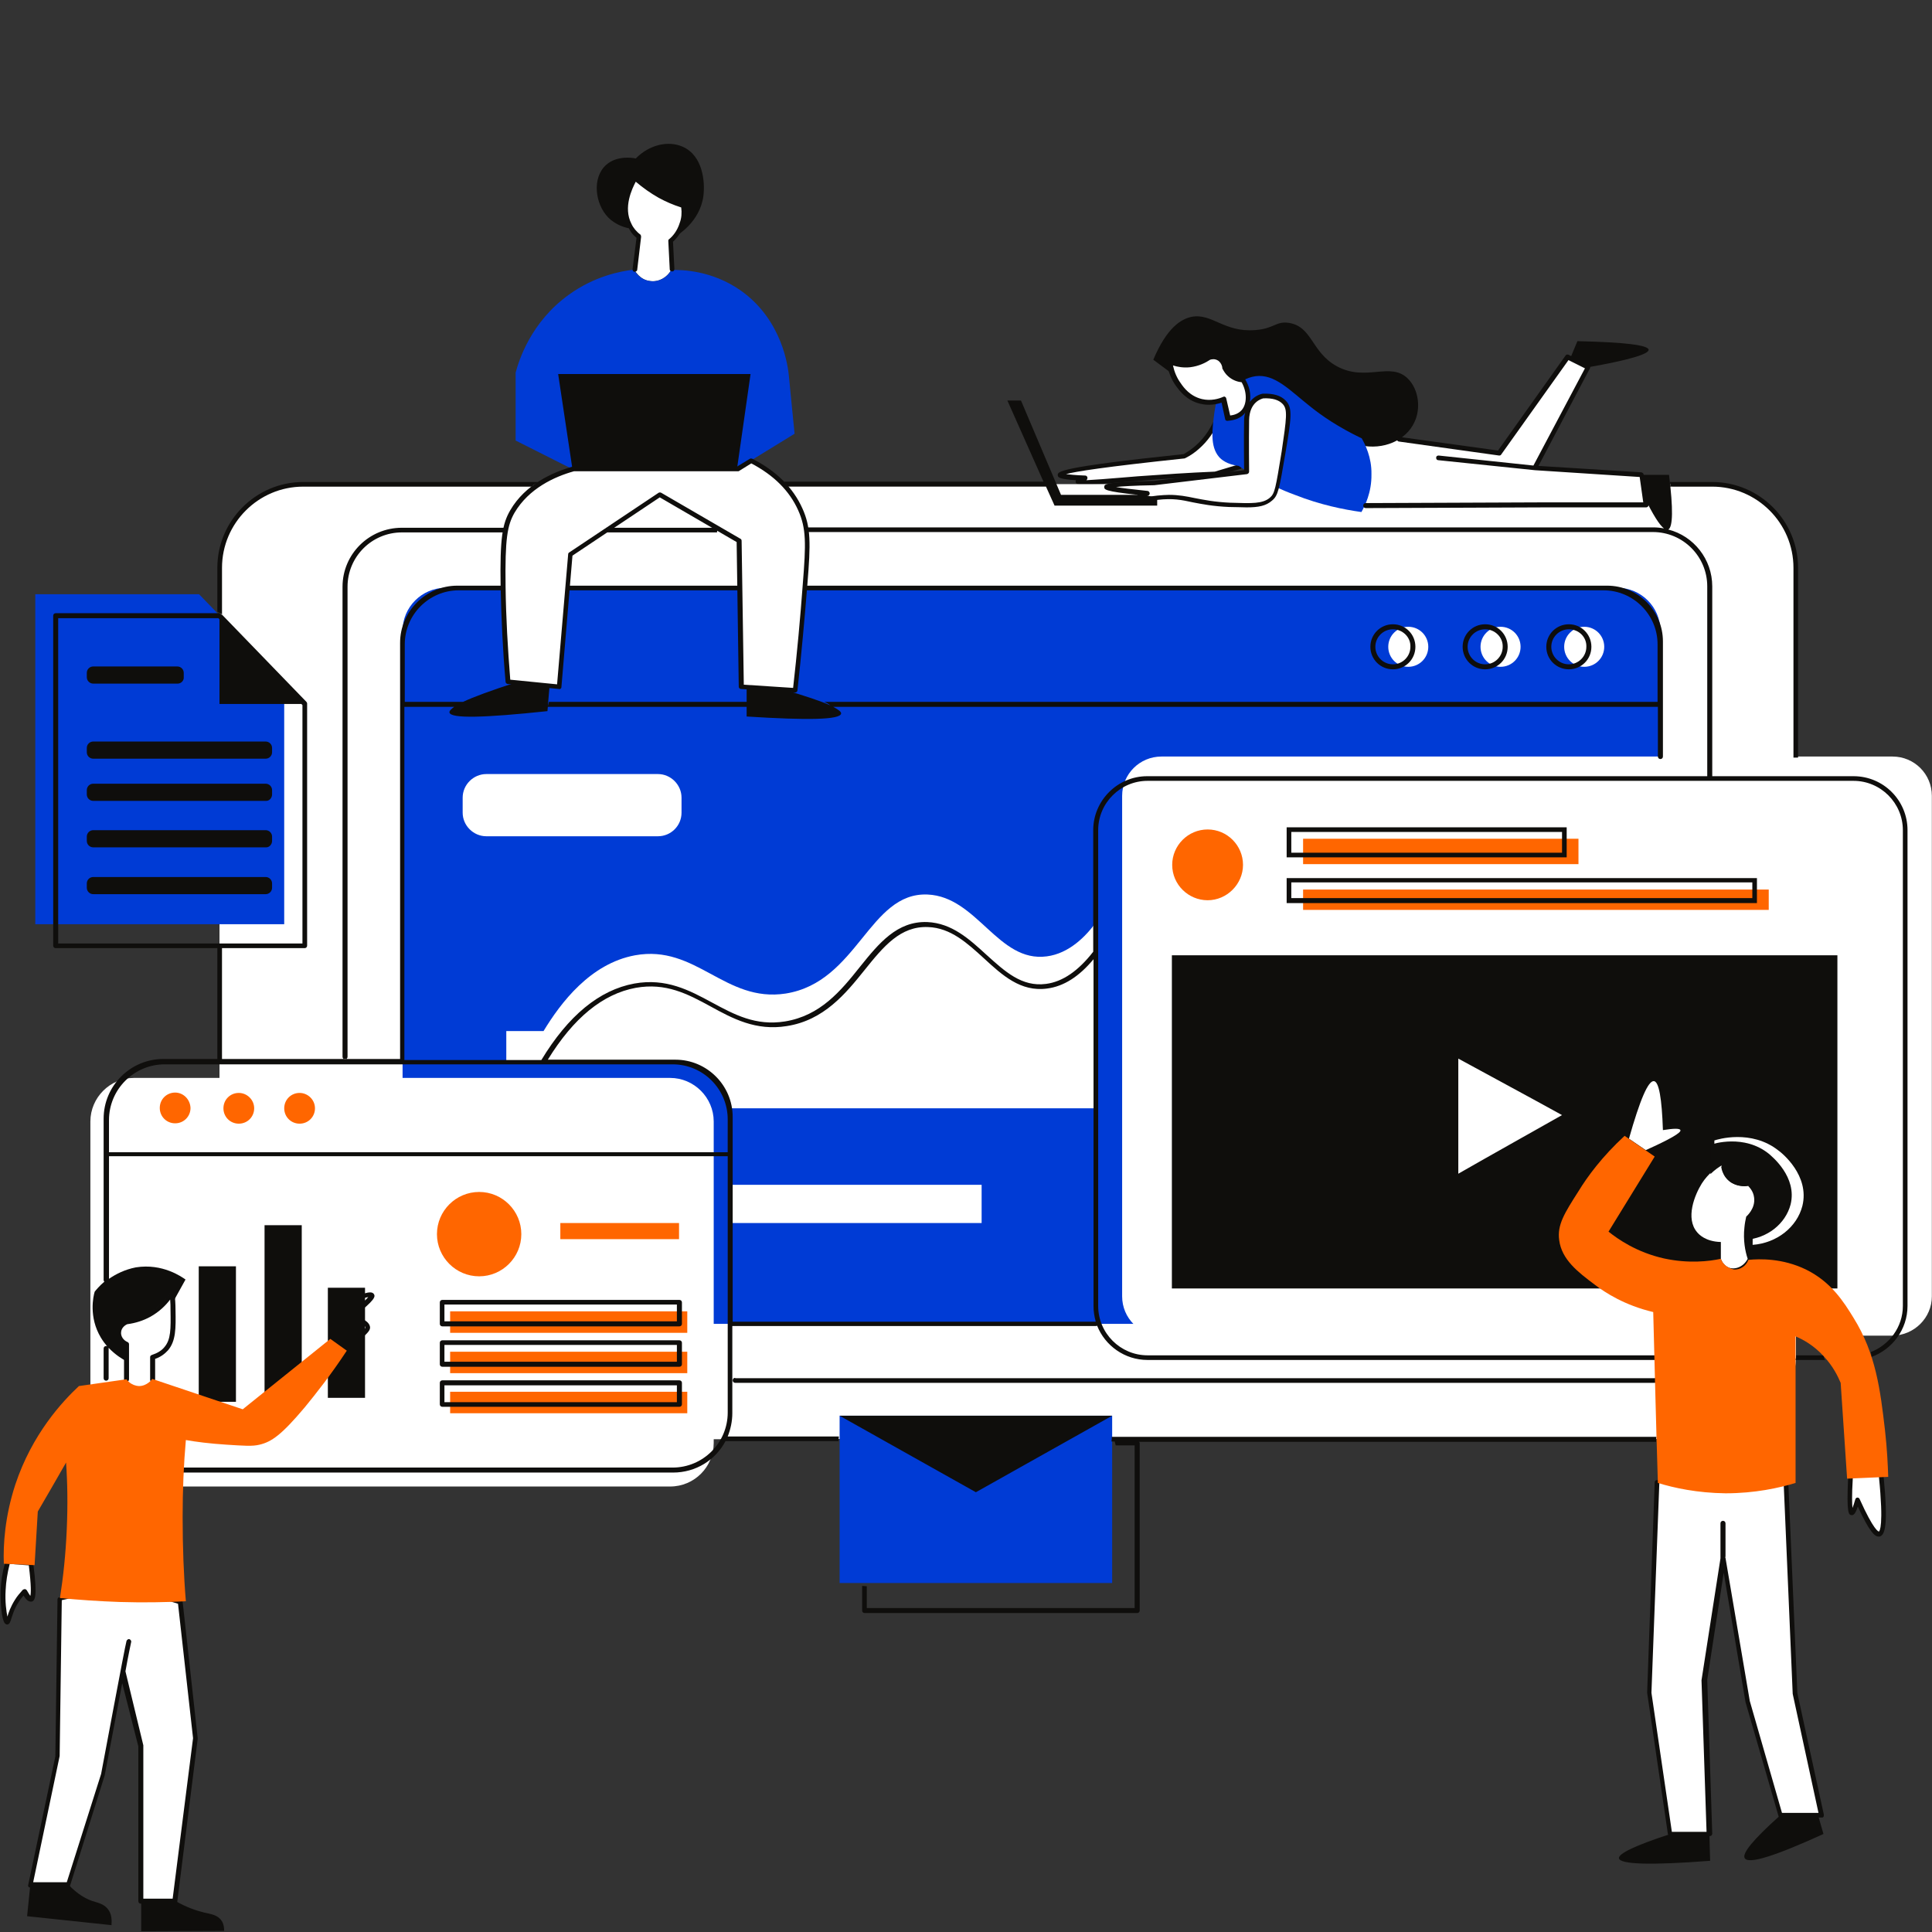 <?xml version="1.0" encoding="UTF-8"?> <svg xmlns="http://www.w3.org/2000/svg" width="750" height="750" viewBox="0 0 750 750" fill="none"><rect x="0" y="0" width="750" height="750" fill="#333333" stroke="none"/> <path d="M718.277 573.73C717.863 582.613 718.016 587.191 718.836 587.332C719.402 587.469 720.098 585.805 721.055 582.336C725.082 591.492 727.859 595.934 729.539 595.52C731.469 594.965 731.746 587.609 730.234 573.176C726.191 573.316 722.305 573.453 718.277 573.73ZM2.746 607.035C2.051 609.395 1.359 612.863 1.074 617.305C0.801 623.551 1.77 629.656 2.746 629.656C3.441 629.656 3.578 626.047 6.352 621.609C7.465 619.941 8.578 618.691 9.27 617.859C10.383 619.941 11.211 620.914 11.77 620.773C12.742 620.496 12.742 616.195 11.77 607.73L2.746 607.035ZM133.66 523.773C135.469 522.523 137.828 520.859 140.195 518.914C142.559 516.836 143.098 516.141 142.973 515.445C142.82 512.949 136.438 511.563 135.887 511.422C143.25 505.594 144.766 503.512 144.488 502.957C143.945 501.984 136.438 504.066 132.414 509.758C129.496 513.781 129.219 518.223 129.219 520.441C130.609 521.551 132.141 522.664 133.66 523.773ZM57.723 510.172C54.25 512.117 51.055 512.809 48.973 513.086C47.309 513.781 46.195 515.168 45.922 516.836C45.645 518.914 46.891 520.996 48.973 521.832V535.43C49.117 535.707 50.781 537.926 53.832 538.066C57.027 538.207 58.973 535.57 59.109 535.43V526.688C62.027 525.855 63.551 524.328 64.387 523.355C67.164 520.027 67.164 515.586 67.023 508.23C67.023 505.453 66.746 503.234 66.609 501.707C65.355 503.512 62.723 507.398 57.723 510.172ZM477.277 145.48C476.18 144.504 475.609 143.398 475.332 142.703C475.332 142.422 475.066 140.621 473.402 139.367C471.445 138.121 469.363 138.816 469.238 138.816C468.125 139.645 465.477 141.176 461.727 141.594C458.129 142.012 455.355 141.031 454.09 140.48C454.367 142.422 454.938 145.891 457.438 149.359C458.535 151.031 461.184 154.633 466.168 155.746C470.211 156.715 473.527 155.469 474.914 154.91C475.484 157.41 476.027 159.91 476.582 162.266C477.566 162.266 480.344 161.992 482.426 159.91C485.203 156.992 485.48 151.859 482.703 147.418C481.73 147.563 479.359 147.277 477.277 145.48ZM696.922 657.273L693.453 576.508L643.598 575.535L640.543 657.133L648.609 711.949H663.883L661.926 652.137L669.281 604.953L678.723 660.602L691.496 704.73H707.461L696.922 657.273ZM595.852 181.699L616.527 142.566L608.613 138.543L581.969 175.871L543.223 170.461C542.402 170.18 534.613 167.547 529.34 171.566C523.66 176.012 522.535 187.25 530.031 196.27C553.078 196.133 575.984 196.133 599.047 195.992H638.891L637.227 184.34L595.852 181.699ZM49.961 637.289C49.82 637.984 48.852 642.699 47.598 648.945L49.961 637.289ZM69.953 622.023C71.891 639.648 73.84 657.273 75.781 674.895L67.867 738.039H54.68V677.949C52.32 668.375 49.82 658.797 47.461 649.223C44.543 664.488 39.961 689.051 39.961 689.051L26.496 731.652H11.781L22.332 681.695L23.164 620.637C29.137 619.109 37.742 617.445 48.289 618C57.18 618.414 64.539 620.219 69.953 622.023ZM255.711 76.094C251.672 73.871 248.492 71.371 246.254 69.289C245.84 69.984 239.746 79.422 244.035 87.473C244.73 88.719 245.84 90.383 247.797 91.91C247.227 96.215 246.688 100.379 246.254 104.676C246.41 104.953 248.34 108.703 252.504 109.117C255.711 109.531 258.902 107.727 260.57 104.816C260.418 101.207 260.141 97.461 260 93.852C261.109 92.879 263.348 90.664 264.457 87.055C265.43 84 265.152 81.359 264.859 80.113C262.223 79.281 259.027 78.035 255.711 76.094ZM473.109 160.879C475.762 167.684 478.387 174.48 481.035 181.277C477.969 182.254 474.789 183.223 471.723 184.051C459.227 184.613 448.953 185.305 441.871 185.859C429.793 186.828 418.84 187.938 418.688 186.969C418.688 186.551 420.074 186 421.34 185.723C414.938 185.441 411.746 185.027 411.746 184.469C411.621 183.082 427.711 180.582 459.922 177.254C461.449 176.418 463.266 175.316 464.918 173.785C469.93 169.07 472.137 163.93 473.109 160.879Z" fill="white"></path> <path d="M546.555 147.004C539.738 140.207 530.313 148.391 518.914 142.148C509.07 136.738 509.488 126.883 500.465 125.359C495.313 124.523 494.758 127.574 487.273 128.137C475.184 129.105 470.461 121.473 462.563 122.996C458.523 123.832 452.969 127.16 447.707 139.648L455.191 145.199C454.496 143.398 454.23 141.73 454.078 140.625C455.344 141.176 458.121 142.148 461.715 141.73C465.465 141.32 468.117 139.789 469.227 138.953C469.352 138.82 471.434 138.125 473.391 139.512C475.059 140.625 475.32 142.566 475.32 142.84C475.598 143.535 476.168 144.645 477.266 145.617C479.348 147.563 481.723 147.699 482.539 147.699C484.344 150.473 484.902 153.668 484.344 156.301L485.594 156.719C487.551 154.086 490.176 153.668 490.176 153.668C492.828 153.523 496.297 153.809 498.383 156.164C499.617 157.414 500.047 158.941 499.895 162.133L527.938 172.82C537.102 174.898 545.863 170.871 549.055 163.934C551.68 158.523 550.723 151.168 546.555 147.004ZM413.816 184.055C415.082 184.195 417.289 184.473 421.328 184.613C421.73 184.613 422.148 185.031 422.148 185.441C422.148 185.859 422.023 186.137 421.73 186.418C424.801 186.277 429.938 185.859 435.059 185.441C437.293 185.309 439.5 185.031 441.738 184.891C451.457 184.195 461.438 183.504 471.586 183.086L479.918 180.586L473.238 163.379C471.434 167.543 468.809 171.289 465.465 174.207C463.949 175.594 462.133 176.84 460.203 177.809C460.051 177.809 459.91 177.953 459.91 177.953C428.395 181.281 417.289 183.086 413.816 184.055ZM420.91 188.219C418.262 188.219 417.703 187.809 417.566 187.113C417.566 186.832 417.566 186.555 417.703 186.418C411.195 186.004 410.625 185.309 410.625 184.473C410.5 183.086 410.5 181.422 459.508 176.289C461.172 175.316 462.824 174.207 464.215 172.953C467.836 169.766 470.613 165.461 472.281 160.605C472.406 160.188 472.695 160.055 473.098 160.055C473.516 160.055 473.793 160.328 473.934 160.605L481.848 181.004C482 181.281 482 181.563 481.848 181.699C481.723 181.973 481.566 182.113 481.305 182.113L472.004 184.891H471.711C461.59 185.309 451.582 185.859 441.863 186.695C439.5 186.832 437.293 187.113 435.211 187.25C427.699 187.809 423.41 188.219 420.91 188.219Z" fill="#0F0E0C"></path> <path d="M300.668 558.605H664.691C682.461 558.605 697.191 544.035 697.191 526.133V220.418C697.191 202.652 682.613 187.941 664.691 187.941H117.688C99.926 187.941 85.207 202.516 85.207 220.418V526.27C85.207 544.035 99.785 558.742 117.691 558.742H266.813L300.668 558.605ZM300.672 558.605H281.391Z" fill="white"></path> <path d="M246.105 104.68C240.969 105.238 230.836 107.18 220.84 114.395C205.984 125.078 201.402 140.066 200.168 144.648V171.012L222.227 182.113H286.09C293.602 177.535 300.945 172.953 308.457 168.379C307.762 160.883 306.918 153.391 306.223 145.758C305.945 142.84 303.863 124.25 287.48 112.73C276.371 104.953 264.727 104.68 260.559 104.82C258.895 107.871 255.699 109.535 252.492 109.117C248.191 108.707 246.246 104.953 246.105 104.68ZM325.938 614.527H431.742V549.582H325.938V614.527ZM528.633 170.18C519.609 165.883 512.957 161.301 508.504 157.691C500.742 151.586 494.91 145.066 487.398 146.035C485.469 146.313 483.805 147.004 482.816 147.566C485.191 150.34 485.734 154.219 484.207 157.414C482.816 160.188 479.918 162.137 476.711 162.27C476.168 159.77 475.598 157.277 475.059 154.914C474.086 155.199 473.098 155.473 472.281 155.75C472.004 156.719 471.711 158.105 471.434 160.055C470.613 166.434 469.629 173.238 473.238 177.402C474.086 178.371 476.293 180.313 480.875 180.871C481.723 181.422 482.691 182.117 483.652 182.668C483.652 180.586 483.512 170.461 483.652 162.965C483.805 154.637 490.051 153.668 490.051 153.668C492.676 153.527 496.145 153.809 498.227 156.168C500.59 158.523 500.047 161.852 497.965 175.18C496.703 182.391 496.008 186.555 495.453 189.055C497.688 190.168 500.047 191.137 502.672 192.105C512.543 195.992 521.566 197.797 528.508 198.77C529.742 196.547 532.52 191.277 532.395 184.055C532.52 177.535 529.895 172.402 528.633 170.18ZM13.699 230.688V358.773H110.328V264.824L77.289 230.688H13.699ZM627.898 513.922H172.941C163.793 513.922 156.281 506.426 156.281 497.27V244.84C156.281 235.684 163.793 228.188 172.941 228.188H627.898C637.063 228.188 644.559 235.684 644.559 244.84V497.129C644.559 506.43 637.063 513.922 627.898 513.922Z" fill="#003BD5"></path> <path d="M749.945 503.234V308.953C749.945 300.488 743.129 293.688 734.676 293.688H450.887C442.43 293.688 435.613 300.488 435.613 308.953V503.234C435.613 511.699 442.43 518.5 450.887 518.5H734.676C743.129 518.359 749.945 511.562 749.945 503.234ZM260.129 577.062H52.031C42.719 577.062 35.086 569.43 35.086 560.133V435.375C35.086 426.078 42.719 418.445 52.027 418.445H260.125C269.426 418.445 277.062 426.078 277.062 435.375V560.133C277.062 569.43 269.578 577.062 260.125 577.062" fill="white"></path> <path d="M255.422 324.633H188.781C183.77 324.633 179.605 320.473 179.605 315.477V309.648C179.605 304.652 183.77 300.488 188.781 300.488H255.422C260.406 300.488 264.57 304.652 264.57 309.648V315.477C264.57 320.609 260.406 324.633 255.422 324.633ZM381.066 474.785H283.316V459.938H381.066V474.785ZM425.34 430.238H283.316C282.898 428.16 281.648 423.301 277.484 419C271.516 412.754 263.754 412.34 262.074 412.34H196.543V400.266H210.996C217.645 389.301 229.168 374.039 246.523 370.844C270.277 366.543 281.383 389.301 304.988 385.695C333.016 381.254 337.336 346.281 360.09 347.254C379.387 348.086 387.441 373.762 406.336 371.262C415.082 370.152 421.605 363.352 425.34 358.219V430.238ZM622.763 251.086C622.763 255.387 619.293 258.855 615 258.855C610.684 258.855 607.211 255.387 607.211 251.086C607.211 246.781 610.684 243.313 615 243.313C619.293 243.313 622.763 246.781 622.763 251.086ZM582.5 243.313C578.211 243.313 574.738 246.781 574.738 251.086C574.738 255.387 578.211 258.855 582.5 258.855C586.816 258.855 590.289 255.387 590.289 251.086C590.289 246.781 586.816 243.313 582.5 243.313ZM554.457 251.086C554.457 255.387 550.984 258.855 546.68 258.855C542.391 258.855 538.922 255.387 538.922 251.086C538.922 246.781 542.391 243.313 546.68 243.313C550.984 243.313 554.457 246.781 554.457 251.086Z" fill="white"></path> <path d="M141.703 542.645H127.273V499.902H141.703V542.645ZM117.137 544.867H102.699V475.617H117.137V544.867ZM91.594 544.172H77.152V491.578H91.594V544.172ZM699.684 468.125C697.602 476.313 689.813 482.559 680.371 483.25C680.371 481.586 680.371 479.922 680.523 478.117C680.648 476.453 680.941 474.926 681.344 473.539C681.637 473.258 685.23 470.207 684.691 465.488C684.258 462.574 682.605 460.91 681.914 460.215C681.219 460.355 677.875 460.91 674.82 458.828C670.93 456.328 670.527 452.027 670.375 451.473C669.141 452.168 667.336 453.414 665.516 455.219V442.73C666.641 442.313 679.832 438.289 690.367 446.617C691.758 447.586 702.586 456.328 699.684 468.125ZM566.113 455.637V410.949C579.594 418.305 593.059 425.523 606.375 432.875C592.906 440.508 579.441 448.004 566.113 455.637ZM454.922 370.844V500.18H713.277V370.844H454.922Z" fill="#0F0E0C"></path> <path d="M263.602 474.785H217.52V481.031H263.602V474.785ZM186.008 462.715C176.98 462.715 169.625 470.066 169.625 479.09C169.625 488.109 176.98 495.465 186.008 495.465C195.031 495.465 202.375 488.109 202.375 479.09C202.375 470.066 195.031 462.715 186.008 462.715ZM116.301 424.273C112.973 424.273 110.336 426.91 110.336 430.238C110.336 433.57 112.973 436.207 116.301 436.207C119.637 436.207 122.273 433.57 122.273 430.238C122.273 426.91 119.496 424.273 116.301 424.273ZM92.699 424.273C89.371 424.273 86.734 426.91 86.734 430.238C86.734 433.57 89.371 436.207 92.699 436.207C96.035 436.207 98.672 433.57 98.672 430.238C98.672 426.91 95.895 424.273 92.699 424.273ZM67.992 424.133C64.656 424.133 62.023 426.77 62.023 430.102C62.023 433.434 64.656 436.07 67.992 436.07C71.324 436.07 73.957 433.434 73.957 430.102C73.824 426.77 71.18 424.133 67.992 424.133ZM686.621 345.313H505.859V353.223H686.621V345.313ZM612.762 325.605H505.859V335.457H612.762V325.605ZM468.805 321.996C461.168 321.996 455.047 328.242 455.047 335.734C455.047 343.367 461.293 349.473 468.805 349.473C476.289 349.473 482.535 343.23 482.535 335.734C482.535 328.242 476.441 321.996 468.805 321.996ZM266.801 540.285H174.742V548.613H266.801V540.285ZM266.801 524.746H174.742V533.07H266.801V524.746ZM266.801 517.391H174.742V509.063H266.801V517.391Z" fill="#FF6600"></path> <path d="M638.88 446.477C648.169 442.313 652.766 439.676 652.332 438.707C652.07 438.012 649.837 438.012 645.544 438.707C645.13 426.355 644.004 419.973 642.074 419.695C639.84 419.414 636.645 426.91 632.355 442.035L638.88 446.477ZM671.922 458.965C674.824 460.77 677.754 460.355 678.449 460.215C678.988 460.77 680.656 462.297 680.945 464.934C681.488 469.098 678.173 472.012 677.88 472.289C677.603 473.539 677.325 474.926 677.185 476.453C676.63 481.445 677.477 485.75 678.449 488.664C676.906 491.715 673.715 492.965 671.227 492.133C668.992 491.301 668.16 489.078 668.035 488.664V482.141C662.051 482.004 659.426 479.09 658.859 478.395C654.152 472.98 657.887 463.824 660.664 459.383C663.176 455.496 666.371 453.277 668.16 452.168C668.035 452.723 668.453 456.746 671.922 458.965Z" fill="white"></path> <path d="M222.227 182.113C215.98 183.777 204.598 188.082 198.5 198.629C195.57 203.762 194.613 209.035 194.879 227.77C195.031 237.348 195.57 249.836 196.82 264.684C203.484 265.379 210.012 265.934 216.676 266.629L221.117 215.145L255.824 191.969L286.66 209.871L287.48 266.629L308.457 268.016C310.109 252.332 311.359 238.457 312.344 226.801C313.441 211.672 313.734 205.152 310.387 197.934C305.68 187.664 296.922 181.973 291.367 179.063L286.09 182.113H222.227ZM498.508 156.164C500.867 158.664 500.313 161.852 498.227 175.176C495.883 189.746 495.453 191.688 493.23 193.633C490.176 196.27 485.887 196.133 477.402 195.855C463.383 195.297 460.48 191.828 449.371 192.941C445.75 193.359 441.168 194.188 441.043 193.633C440.891 193.219 443.25 192.105 445.332 191.277C434.922 190.301 429.66 189.473 429.66 188.777C429.66 188.082 435.754 187.664 447.984 187.391L483.93 183.086C483.93 183.086 483.805 171.43 483.93 163.105C484.082 154.777 490.328 153.809 490.328 153.809C492.953 153.668 496.422 153.941 498.508 156.164Z" fill="white"></path> <path d="M540.727 244.285C536.965 244.285 533.91 247.34 533.91 251.086C533.91 254.832 536.965 257.887 540.727 257.887C544.473 257.887 547.516 254.832 547.516 251.086C547.668 247.34 544.473 244.285 540.727 244.285ZM540.727 259.828C535.867 259.828 531.98 255.941 531.98 251.086C531.98 246.227 535.867 242.344 540.727 242.344C545.586 242.344 549.457 246.227 549.457 251.086C549.457 255.941 545.586 259.828 540.727 259.828Z" fill="#0F0E0C"></path> <path d="M576.531 244.285C572.781 244.285 569.727 247.34 569.727 251.086C569.727 254.832 572.781 257.887 576.531 257.887C580.293 257.887 583.348 254.832 583.348 251.086C583.473 247.34 580.293 244.285 576.531 244.285ZM576.531 259.828C571.672 259.828 567.797 255.941 567.797 251.086C567.797 246.227 571.672 242.344 576.531 242.344C581.391 242.344 585.277 246.227 585.277 251.086C585.277 255.941 581.391 259.828 576.531 259.828Z" fill="#0F0E0C"></path> <path d="M609.031 244.285C605.281 244.285 602.215 247.34 602.215 251.086C602.215 254.832 605.281 257.887 609.031 257.887C612.766 257.887 615.82 254.832 615.82 251.086C615.973 247.34 612.918 244.285 609.031 244.285ZM609.031 259.828C604.172 259.828 600.27 255.941 600.27 251.086C600.27 246.227 604.172 242.344 609.031 242.344C613.891 242.344 617.776 246.227 617.776 251.086C617.776 255.941 613.891 259.828 609.031 259.828Z" fill="#0F0E0C"></path> <path d="M642.895 559.574C642.895 559.02 642.895 558.328 643.047 557.773H431.59C431.59 558.328 431.59 559.02 431.449 559.574H432.715C432.84 560.133 432.977 560.547 433.129 561.102H440.473V624.242H336.488V615.777C335.945 615.777 335.254 615.641 334.684 615.641V625.215C334.684 625.769 335.098 626.187 335.656 626.187H441.461C442 626.187 442.43 625.769 442.43 625.215V560.27C442.43 559.992 442.277 559.855 442.152 559.715H642.895V559.574ZM648.445 711.949C634.84 716.391 628.191 719.582 628.469 721.387C628.883 723.742 640.684 724.16 663.871 722.355C663.719 718.887 663.719 715.418 663.594 711.949H648.445ZM678.863 460.355C679.406 460.91 681.07 462.434 681.348 465.07C681.918 469.234 678.574 472.148 678.297 472.426C678.016 473.676 677.754 475.062 677.602 476.59C677.477 478.254 677.477 479.781 677.477 481.309C686.082 480.754 693.148 475.062 695.109 467.57C697.73 456.883 687.887 448.973 686.625 447.863C677.059 440.23 665.105 443.98 663.996 444.395V455.773C665.676 454.109 667.34 453 668.301 452.445C668.301 453 668.73 456.883 672.324 459.242C675.242 460.91 678.172 460.492 678.863 460.355ZM285.398 534.875C284.855 534.875 284.426 535.289 284.426 535.848C284.426 536.402 284.855 536.816 285.398 536.816H641.922C648.863 536.816 655.262 533.766 659.707 528.352C659.969 527.937 659.969 527.383 659.551 527.102C659.137 526.824 658.582 526.824 658.316 527.242C654.277 532.238 648.32 535.012 642.074 535.012H285.398V534.875ZM431.742 549.586H325.938L378.832 579.281L431.742 549.586ZM172.527 512.949H262.766V506.426H172.527V512.949ZM170.734 513.922V505.594C170.734 505.039 171.137 504.621 171.707 504.621H263.754C264.293 504.621 264.727 505.039 264.727 505.594V513.922C264.727 514.477 264.293 514.891 263.754 514.891H171.707C171.137 514.891 170.734 514.477 170.734 513.922ZM606.379 322.969H501.281V331.02H606.379V322.969ZM608.184 321.164V332.82H499.477V321.164H608.184ZM691.066 704.73C680.656 714.031 676.086 719.582 677.324 721.387C678.863 723.742 688.984 720.551 707.867 711.949C707.172 709.59 706.477 707.09 705.785 704.73H691.066ZM172.527 544.312H262.766V537.789H172.527V544.312ZM170.734 536.816C170.734 536.262 171.137 535.848 171.707 535.848H263.754C264.293 535.848 264.727 536.262 264.727 536.816V545.145C264.727 545.699 264.293 546.117 263.754 546.117H171.707C171.137 546.117 170.734 545.699 170.734 545.145V536.816ZM707.867 526.133H697.191C697.316 526.687 697.191 527.383 696.914 527.937H708.562C708.145 527.52 708.02 527.102 708.02 526.547C708.02 526.41 707.867 526.27 707.867 526.133ZM172.527 528.629H262.766V522.109H172.527V528.629ZM170.734 521.273C170.734 520.719 171.137 520.305 171.707 520.305H263.754C264.293 520.305 264.727 520.719 264.727 521.273V529.602C264.727 530.156 264.293 530.574 263.754 530.574H171.707C171.137 530.574 170.734 530.156 170.734 529.602V521.273ZM425.34 512.949C424.801 511.004 424.508 509.062 424.508 506.98V372.371C418.953 379.035 413 382.918 406.461 383.75C396.187 385.141 388.98 378.477 382.039 372.094C375.637 366.266 369.113 360.16 360.242 359.883C349.539 359.465 343.012 367.375 335.656 376.535C328.309 385.695 319.828 396.102 305.402 398.324C293.449 400.266 284.426 395.41 275.832 390.691C266.934 385.832 258.477 381.391 246.801 383.473C234.027 385.832 222.645 395.129 212.664 411.367H262.211C274.441 411.367 284.426 421.359 284.426 433.57V513.086H425.34V512.949ZM282.496 434.543C282.496 422.746 272.902 413.172 261.102 413.172H63.957C52.027 413.172 42.309 422.887 42.309 434.82V447.309H282.488L282.496 434.543ZM117.41 366.406V273.703L116.992 273.289H85.199V240.398L84.781 239.984H22.586V366.266H117.41V366.406ZM740.492 322.273V506.98C740.492 516.141 734.523 523.91 726.344 526.824C726.469 526.133 726.469 525.578 726.191 524.883C733.41 522.109 738.688 515.168 738.688 506.98V322.273C738.688 311.73 730.078 303.125 719.527 303.125H445.473C434.922 303.125 426.312 311.73 426.312 322.273V506.98C426.312 517.527 434.922 526.133 445.473 526.133H642.613C642.352 526.687 642.352 527.383 642.477 527.937H445.473C436.602 527.937 428.965 522.387 425.895 514.613C425.77 514.754 425.617 514.754 425.34 514.754H284.285V548.613C284.285 551.805 283.594 554.859 282.496 557.633H325.66C325.535 558.187 325.535 558.883 325.535 559.437H281.648C277.762 566.793 270.125 571.648 261.254 571.648H71.176C70.629 571.648 70.211 571.234 70.211 570.68C70.211 570.121 70.629 569.707 71.18 569.707H261.105C272.906 569.707 282.5 560.133 282.5 548.336V448.836H42.316L42.312 496.434C44.949 494.629 48.418 492.828 52.727 491.992C63.137 490.328 70.633 495.742 72.019 496.711L67.019 505.73L66.887 505.871C66.746 504.066 66.609 502.539 66.469 501.293C65.356 503.234 62.578 507.121 57.719 509.895C54.25 511.84 51.055 512.531 48.973 512.809C47.309 513.504 46.195 514.891 45.918 516.555C45.645 518.637 46.891 520.719 48.973 521.551V528.352C47.586 527.66 44.809 525.992 42.172 523.219V535.012C42.172 535.57 41.754 535.984 41.203 535.984C40.641 535.984 40.23 535.57 40.23 535.012V523.496C40.23 522.941 40.641 522.523 41.203 522.523C41.336 522.523 41.477 522.523 41.617 522.664C40.785 521.691 39.949 520.582 39.121 519.191C34.395 511.285 36.199 503.234 36.758 501.43C37.312 500.738 38.559 499.211 40.508 497.543C40.367 497.406 40.23 497.129 40.23 496.988V434.266C40.23 421.496 50.641 411.09 63.414 411.09H84.375V368.07H21.625C21.07 368.07 20.652 367.652 20.652 367.098V239.012C20.652 238.457 21.07 238.039 21.625 238.039H85.211C85.488 238.039 85.629 238.18 85.906 238.316L118.949 272.457C119.082 272.594 119.227 272.871 119.227 273.148V367.098C119.227 367.652 118.809 368.07 118.254 368.07H86.18V411.09H155.316V249.559C155.316 237.348 165.309 227.355 177.527 227.355H194.883C194.883 227.91 195.035 228.605 195.16 229.16H178.082C166.574 229.16 157.133 238.594 157.133 250.113V272.457H179.762C183.93 270.512 190.719 268.016 200.172 264.961C204.602 265.379 208.918 265.793 213.359 266.211C213.082 268.848 212.93 271.484 212.668 274.121C212.793 273.566 212.93 273.012 213.082 272.457H289.844V266.766C294.703 267.043 299.562 267.461 304.422 267.738C312.75 270.234 318.723 272.18 322.344 273.844C321.652 273.289 320.957 272.871 319.984 272.457H643.465V250.113C643.465 238.594 634.027 229.16 622.488 229.16H312.473C312.625 228.605 312.625 227.91 312.625 227.355H623.875C635.832 227.355 645.547 237.07 645.547 249.004V293.687C645.547 294.242 645.133 294.66 644.562 294.66C644.008 294.66 643.59 294.242 643.59 293.687V274.398H323.457C325.539 275.508 326.633 276.34 326.512 277.035C326.078 279.395 313.863 279.672 289.844 278.145V274.398H212.668C212.668 274.953 212.516 275.508 212.516 276.062C187.676 278.699 175.027 278.977 174.488 276.617C174.336 276.062 175.027 275.371 176.293 274.398H156.98V411.508H210.152C220.566 394.297 232.645 384.305 246.25 381.809C258.605 379.59 267.629 384.445 276.379 389.164C285.125 393.883 293.316 398.324 304.715 396.52C318.445 394.297 326.355 384.723 333.867 375.285C341.211 366.129 348.293 357.523 359.953 357.941C369.547 358.355 376.336 364.602 383 370.707C390.094 377.09 396.621 383.195 406.062 381.949C412.586 381.113 418.68 376.812 424.387 369.457V322.273C424.387 310.758 433.828 301.32 445.336 301.32H662.75V227.633C662.75 215.977 653.309 206.539 641.66 206.539H313.445C313.445 205.984 313.32 205.289 313.168 204.734H641.926C643.313 204.734 644.703 204.875 645.953 205.152C644.16 203.762 641.66 199.738 638.453 193.219C638.039 190.301 637.621 187.25 637.219 184.34H647.91C649.563 197.519 649.422 204.598 647.633 205.566C657.473 208.066 664.695 217.086 664.695 227.633V301.32H719.531C731.207 301.32 740.496 310.758 740.496 322.273H740.492ZM79.383 742.477C76.465 741.785 72.574 740.535 67.996 737.898H54.809V749.695C65.5 749.695 76.328 749.555 87.019 749.555C87.019 748.445 86.875 746.918 86.047 745.672C84.519 743.312 81.742 743.035 79.383 742.477ZM501.281 348.641H680.254V342.535H501.281V348.641ZM499.477 340.871H682.043V350.586H499.477V340.871ZM244.719 88.723C244.441 88.305 244.164 87.894 244.023 87.477C239.734 79.426 245.828 69.988 246.246 69.293C248.605 71.375 251.66 73.875 255.699 76.098C259.02 77.894 262.211 79.148 264.727 79.977C264.988 81.363 265.141 84.004 264.293 86.914C263.602 89.141 262.488 90.945 261.52 92.191C262.766 91.496 271.668 86.363 273.055 76.098C273.75 70.68 272.902 60.414 264.988 56.945C259.297 54.445 251.953 56.25 246.801 61.523C245.703 61.242 239.457 60.273 235.293 64.019C229.738 69.016 230.973 79.148 236.109 84.426C239.164 87.477 242.93 88.445 244.719 88.723ZM220.84 229.16H287.062V227.355H221.117C221.117 227.91 220.992 228.605 220.84 229.16ZM664.691 188.914C682.043 188.914 696.219 203.07 696.219 220.418V294.105H698.008V220.418C698.008 202.098 683.031 187.113 664.691 187.113H648.32C648.445 187.664 648.445 188.359 648.445 188.91L664.691 188.914ZM639.992 135.769C639.84 133.961 630.676 132.852 612.348 132.434L609.574 139.094L616.516 142.566C632.355 139.789 640.117 137.434 639.992 135.769ZM305.402 188.5C305.527 188.637 305.527 188.777 305.68 188.91H406.059L409.375 196.27H449.219V193.219L443.82 192.105H411.887L396.34 155.473H391.062L405.07 186.973H304.418C304.832 187.523 305.113 187.941 305.402 188.5ZM286.09 182.113L291.367 145.199H216.676L222.227 182.113H286.09ZM35.648 737.898C33.289 737.066 29.953 735.262 26.625 731.652H11.77L10.52 743.867C21.488 744.977 32.312 746.227 43.285 747.336C43.422 745.391 43.422 742.894 41.758 740.953C40.09 739.008 38.148 738.73 35.648 737.898ZM86.184 220.418C86.184 203.07 100.344 188.914 117.695 188.914H206.422C207.238 188.219 207.934 187.664 208.918 187.113H117.695C99.371 187.113 84.375 202.098 84.375 220.418V237.484C85.07 237.762 85.629 238.18 86.184 238.734V220.418ZM132.969 227.77V410.258C132.969 410.812 133.387 411.227 133.945 411.227C134.496 411.227 134.914 410.812 134.914 410.258V227.77C134.914 216.113 144.363 206.68 156.012 206.68H195.73C195.855 206.121 196.008 205.43 196.133 204.875H156.012C143.25 204.875 132.969 215.145 132.969 227.77ZM278.465 205.707C278.465 205.984 278.34 206.398 278.34 206.68H235.578C236.273 206.121 236.969 205.566 237.508 204.875H277.355C277.645 205.152 278.047 205.43 278.465 205.707ZM286.516 227.355H220.848V229.16H286.379C286.379 228.605 286.379 227.91 286.516 227.355ZM105.617 344.617V342.953C105.617 341.566 104.504 340.453 103.117 340.453H36.199C34.812 340.453 33.699 341.566 33.699 342.953V344.617C33.699 346.004 34.812 347.117 36.199 347.117H103.117C104.504 347.117 105.617 346.004 105.617 344.617ZM105.617 326.437V324.773C105.617 323.387 104.504 322.273 103.117 322.273H36.199C34.812 322.273 33.699 323.387 33.699 324.773V326.437C33.699 327.824 34.812 328.937 36.199 328.937H103.117C104.504 329.074 105.617 327.824 105.617 326.437ZM105.617 308.398V306.734C105.617 305.344 104.504 304.234 103.117 304.234H36.199C34.812 304.234 33.699 305.344 33.699 306.734V308.398C33.699 309.785 34.812 310.895 36.199 310.895H103.117C104.504 311.035 105.617 309.785 105.617 308.398ZM105.617 292.023V290.359C105.617 288.969 104.504 287.859 103.117 287.859H36.199C34.812 287.859 33.699 288.969 33.699 290.359V292.023C33.699 293.41 34.812 294.52 36.199 294.52H103.117C104.504 294.52 105.617 293.41 105.617 292.023ZM68.969 265.379H36.199C34.812 265.379 33.699 264.27 33.699 262.879V261.215C33.699 259.828 34.812 258.719 36.199 258.719H68.828C70.215 258.719 71.328 259.828 71.328 261.215V262.879C71.469 264.129 70.356 265.379 68.969 265.379Z" fill="#0F0E0C"></path> <path d="M309.844 198.074C306.5 190.582 300.391 184.473 291.645 179.891L286.938 182.809C286.785 182.949 286.66 182.949 286.508 182.949H222.797C215.285 185.031 205.289 189.605 199.738 199.047C196.961 203.902 196.004 209.035 196.266 227.77C196.418 239.707 197.113 251.777 198.086 263.852L216.258 265.656L220.563 215.145C220.563 214.867 220.715 214.586 220.992 214.449L255.699 191.277C255.965 191.137 256.395 191.137 256.66 191.277L287.48 209.176C287.758 209.313 287.895 209.594 287.895 210.008L288.742 265.793L307.887 267.043C309.414 253.582 310.664 239.984 311.648 226.66C312.887 211.117 313.039 205.152 309.844 198.074ZM311.496 197.379C314.828 204.734 314.703 210.98 313.441 226.66C312.344 240.262 311.082 254.277 309.566 268.016C309.566 268.43 309.152 268.848 308.582 268.848L287.633 267.461C287.203 267.461 286.785 267.043 286.785 266.629L285.965 210.426L256.117 193.074L222.227 215.699L217.938 266.766C217.938 267.043 217.785 267.184 217.645 267.32C217.52 267.461 217.242 267.598 216.953 267.461L197.113 265.516C196.695 265.516 196.266 265.102 196.266 264.684C195.156 252.332 194.613 239.984 194.336 227.77C194.043 208.621 195.031 203.348 198.086 198.074C203.902 188.082 214.469 183.359 222.227 181.145H286.09L291.102 178.094C291.367 177.953 291.645 177.953 292.063 178.094C301.363 182.809 307.887 189.328 311.496 197.379ZM145.176 502.402C144.898 501.984 144.48 501.707 143.785 501.707H143.664C141.164 501.707 135.188 504.207 131.438 509.203C128.664 513.086 128.102 517.527 128.102 520.441C128.102 520.996 128.52 521.414 129.078 521.273C129.633 521.273 130.051 520.859 129.91 520.305C129.91 517.668 130.328 513.641 132.828 510.172C135.879 505.871 141.012 503.789 142.969 503.512C142.273 504.344 140.316 506.289 135.043 510.449C134.77 510.727 134.633 511.004 134.77 511.422C134.91 511.699 135.188 511.977 135.461 512.117C138.516 512.809 141.703 514.199 141.855 515.309C141.855 515.723 141.164 516.559 139.344 518.082C137.27 519.887 135.188 521.414 132.961 522.941C132.551 523.219 132.41 523.773 132.688 524.188C132.828 524.465 133.105 524.605 133.379 524.605C133.523 524.605 133.797 524.605 133.938 524.465C136.156 522.941 138.383 521.273 140.469 519.473C142.816 517.391 143.664 516.418 143.664 515.309C143.508 512.949 140.191 511.563 137.688 510.867C145.594 504.621 145.746 503.375 145.176 502.402ZM638.035 184.195C638.035 183.777 637.617 183.504 637.215 183.359L597.23 180.867L617.207 142.984C617.359 142.707 617.359 142.566 617.207 142.289C617.082 142.012 616.93 141.871 616.793 141.73L608.879 137.707C608.461 137.566 608.059 137.566 607.77 137.984L581.527 174.898L543.348 169.625C542.809 169.484 542.391 169.902 542.391 170.461C542.238 171.012 542.656 171.43 543.211 171.43L581.957 176.84C582.375 176.84 582.652 176.707 582.777 176.422L608.879 139.789L615.277 142.984L595.273 180.727L558.48 176.84C557.926 176.84 557.512 177.117 557.512 177.676C557.512 178.227 557.789 178.645 558.355 178.645L595.844 182.531L636.52 185.168L637.91 195.02H599.16L530.16 195.297C529.617 195.297 529.203 195.715 529.203 196.27C529.203 196.824 529.617 197.242 530.16 197.242L599.16 196.965H639.004C639.297 196.965 639.574 196.824 639.699 196.688C639.84 196.547 639.992 196.27 639.992 195.992L638.035 184.195ZM697.73 657.273L708.02 704.453C708.02 704.73 708.02 705.008 707.867 705.289C707.727 705.566 707.449 705.566 707.172 705.566H691.207C690.789 705.566 690.375 705.289 690.375 704.871L677.602 660.742L669.145 610.504L662.746 652.137L664.691 711.809C664.691 712.086 664.566 712.363 664.41 712.504C664.285 712.641 663.996 712.781 663.719 712.781H648.445C648.031 712.781 647.625 712.504 647.473 711.949L639.422 657.133L642.352 575.395C642.352 574.84 642.77 574.563 643.309 574.563C643.863 574.563 644.156 574.98 644.156 575.535L641.086 657.133L649.016 711.117H662.48L660.523 652.277L667.883 604.953V591.355C667.883 590.801 668.301 590.383 668.855 590.383C669.422 590.383 669.84 590.801 669.84 591.355V604.953V604.816C669.84 604.539 669.688 604.398 669.547 604.262L669.84 604.816V605.094V604.816L679.266 660.324L691.762 703.762H705.938L695.926 657.551L692.457 576.645C692.457 576.09 692.871 575.672 693.289 575.672C693.844 575.672 694.262 576.09 694.262 576.508L697.73 657.273ZM731.203 573.035C731.203 572.48 730.637 572.203 730.234 572.203C729.664 572.203 729.387 572.758 729.387 573.176C731.328 592.465 729.664 594.406 729.387 594.547C729.246 594.547 727.457 594.27 721.902 581.918C721.75 581.504 721.332 581.363 721.055 581.363C720.641 581.363 720.363 581.641 720.223 582.059C719.82 583.582 719.402 584.695 719.125 585.387C718.973 583.859 718.836 580.668 719.25 573.871C719.25 573.316 718.836 572.898 718.434 572.898C717.863 572.758 717.445 573.316 717.445 573.73C716.754 587.887 717.738 588.023 718.711 588.164C719.527 588.301 720.223 587.746 721.207 584.832C725.652 594.547 727.734 596.488 729.246 596.488H729.664C731.621 595.934 733.133 592.742 731.203 573.035ZM497.965 156.859C496.422 155.195 493.926 154.5 490.453 154.637C489.898 154.777 485.039 155.887 484.902 163.102C484.777 171.43 484.902 182.949 484.902 183.082C484.902 183.5 484.621 183.918 484.082 184.055L448.109 188.359C440.07 188.5 435.613 188.777 433.254 189.051C435.336 189.469 439.086 189.887 445.473 190.582C445.902 190.582 446.164 190.992 446.32 191.41C446.32 191.828 446.164 192.246 445.75 192.379C445.332 192.523 444.777 192.797 444.516 192.938C445.055 192.938 445.473 192.797 446.027 192.797C447.137 192.664 448.25 192.523 449.371 192.379C451.023 192.246 452.414 192.105 453.801 192.105C457.551 192.105 460.48 192.664 463.797 193.355C467.422 194.051 471.434 194.879 477.68 195.16H477.957C486.012 195.438 490.176 195.574 492.953 193.215C494.91 191.551 495.188 189.605 497.535 175.316C499.477 162.133 499.895 158.941 497.965 156.859ZM482 148.391C480.609 148.258 478.527 147.695 476.711 146.031C475.75 145.199 475.059 144.094 474.488 142.98V142.703C474.488 142.422 474.211 141.035 472.977 140.063C471.586 139.094 470.199 139.512 469.77 139.648C468.117 140.758 465.465 142.145 461.992 142.563C459.355 142.84 457.133 142.422 455.344 141.871C455.883 144.367 456.855 146.727 458.398 148.809C459.508 150.473 461.992 153.809 466.574 154.91C470.047 155.746 473.238 154.777 474.781 154.082C474.906 154.082 475.059 153.941 475.184 153.941C475.32 153.941 475.473 153.941 475.598 154.082C475.875 154.219 476.016 154.5 476.016 154.637L477.555 161.297C478.793 161.156 480.609 160.746 482 159.215C484.082 156.859 484.207 152.277 482 148.391ZM499.199 155.605C501.852 158.379 501.281 162.41 499.074 175.453C496.578 190.297 496.145 192.379 493.801 194.328C491.441 196.406 488.512 196.961 483.93 196.961C482.125 196.961 480.043 196.824 477.555 196.824H477.266C470.891 196.547 466.727 195.715 463.105 195.02C458.66 194.051 455.344 193.355 449.371 194.051C448.25 194.184 447.137 194.328 446.027 194.461C441.863 195.02 440.348 195.297 440.07 194.051C439.918 193.355 440.195 192.797 441.738 192.105C428.672 190.715 428.672 190.023 428.672 189.051C428.672 187.941 428.813 187.113 447.832 186.695L482.957 182.531C482.957 179.758 482.816 170.316 482.957 163.238C482.957 162.133 483.109 161.156 483.387 160.188C483.234 160.328 483.109 160.605 482.957 160.746C480.875 162.961 477.957 163.238 476.445 163.379C476.016 163.379 475.598 163.102 475.598 162.684L474.211 156.301C472.129 156.992 469.227 157.551 465.879 156.719C460.605 155.473 457.828 151.582 456.578 149.918C454.648 147.277 453.387 143.953 452.969 140.625C452.969 140.34 453.109 139.93 453.387 139.789C453.664 139.648 453.953 139.512 454.23 139.648C455.746 140.34 458.398 141.035 461.438 140.758C464.645 140.48 466.992 139.094 468.531 138.125C468.531 138.125 468.656 137.984 468.809 137.984C469.227 137.848 471.586 137.152 473.793 138.543C475.598 139.789 476.016 141.594 476.168 142.289C476.57 143.258 477.141 143.953 477.832 144.645C479.484 146.176 481.43 146.449 482.539 146.586C482.816 146.586 483.109 146.727 483.234 147.004C485.039 149.918 485.734 153.113 485.191 156.023C487.273 153.246 490.176 152.828 490.176 152.828H490.328C494.34 152.695 497.27 153.523 499.199 155.605ZM48.145 522.383V535.426C48.145 535.98 48.563 536.398 49.117 536.398C49.668 536.398 50.086 535.98 50.086 535.426V521.824C50.086 521.41 49.809 521.133 49.535 520.992C47.867 520.301 46.758 518.633 47.031 516.969C47.172 515.719 48.145 514.609 49.391 514.055C52.586 513.637 55.641 512.668 58.414 511.141C61.887 509.199 64.387 506.699 66.051 504.48C66.191 505.867 66.191 507.117 66.191 508.504C66.328 515.996 66.328 520.023 63.832 522.938C62.723 524.324 61.055 525.297 58.973 525.988C58.559 526.129 58.281 526.406 58.281 526.82V535.563C58.281 536.121 58.691 536.535 59.25 536.535C59.805 536.535 60.223 536.121 60.223 535.563V527.516C62.305 526.82 63.969 525.574 65.223 524.184C68.277 520.578 68.277 515.719 68.133 508.504C68.133 506.285 67.996 504.063 67.715 501.844C67.715 501.426 67.441 501.148 67.023 501.012C66.609 500.871 66.191 501.148 66.051 501.426C64.664 503.785 62.027 507.254 57.586 509.613C54.945 511 52.168 511.973 49.117 512.391H48.84C46.891 513.082 45.504 514.887 45.227 516.828C44.676 518.91 45.922 521.133 48.145 522.383ZM247.094 92.324L245.551 104.539C245.551 105.09 245.828 105.508 246.398 105.508C246.801 105.508 247.371 105.23 247.371 104.672L248.883 91.906C248.883 91.633 248.758 91.215 248.605 91.07C247.094 89.969 245.828 88.438 245.137 86.91C241.816 80.531 245.414 73.172 246.801 70.539C249.578 72.898 252.492 74.977 255.699 76.785C258.477 78.305 261.379 79.559 264.445 80.531C264.727 82.609 264.57 84.691 263.879 86.496C262.906 89.684 261.102 91.766 259.711 92.879C259.434 93.02 259.434 93.297 259.434 93.57L259.992 104.539C259.992 105.09 260.406 105.367 260.977 105.367C261.52 105.367 261.797 104.949 261.797 104.398L261.254 93.848C262.766 92.461 264.57 90.242 265.684 86.91C266.375 84.551 266.656 81.918 266.238 79.418C266.238 79.141 265.961 78.867 265.684 78.723C262.641 77.754 259.59 76.5 256.813 74.836C253.465 73.031 250.273 70.672 247.496 68.176C247.371 68.039 247.094 67.898 246.801 67.898C246.523 67.898 246.246 68.039 246.105 68.316C245.414 69.426 239.305 79 243.746 87.469C244.316 89.551 245.551 91.07 247.094 92.324ZM74.941 674.754L69.105 622.574C62.305 620.355 55.223 619.105 48.145 618.828C39.949 618.41 31.902 619.242 23.984 621.188L23.156 681.691L12.879 730.68H25.93L39.254 688.629C39.672 686.688 48.422 639.367 49.117 637.008C49.254 636.59 49.809 636.176 50.227 636.313C50.645 636.453 51.055 637.008 50.922 637.422C50.781 638.117 49.809 642.559 48.699 648.801L55.641 677.527V737.063H67.023L74.941 674.754ZM70.91 621.879L76.742 674.754V675.031L68.828 738.172C68.828 738.59 68.41 739.004 67.859 739.004H54.668C54.113 739.004 53.699 738.59 53.699 738.035V677.945L47.449 653.383C45.367 664.621 42.449 679.473 40.645 689.184L27.18 732.066C27.043 732.48 26.762 732.762 26.348 732.762H11.77C11.488 732.762 11.211 732.621 11.078 732.48C10.938 732.203 10.797 731.926 10.938 731.789L21.488 681.832L22.32 620.91C22.32 620.492 22.594 620.078 23.012 620.078C31.344 617.855 39.816 617.023 48.422 617.441C55.914 617.855 63.273 619.242 70.359 621.465C70.633 621.188 70.773 621.465 70.91 621.879ZM9.129 619.383C8.438 620.215 7.742 621.047 7.188 622.02C5.523 624.516 4.965 626.738 4.41 628.266C3.992 629.652 3.719 630.625 2.746 630.625C2.465 630.625 2.188 630.484 1.91 630.207C0.664 628.82 0.105 622.438 0.246 617.301C0.383 613.832 0.941 610.363 1.91 606.895C2.051 606.477 2.605 606.063 3.023 606.199C3.578 606.34 3.852 606.895 3.719 607.309C2.883 610.641 2.328 613.973 2.188 617.301C1.91 621.742 2.465 625.629 2.883 627.57C3.301 626.043 4.137 623.684 5.801 621.047C6.629 619.66 7.742 618.41 8.852 617.164C8.996 617.023 9.406 616.887 9.688 616.887C9.965 616.887 10.242 617.164 10.383 617.301C11.078 618.551 11.488 619.105 11.77 619.523C12.047 618.551 12.184 615.914 11.211 607.863C11.211 607.309 11.488 606.895 12.047 606.895C12.602 606.754 13.02 607.172 13.02 607.727C14.547 620.078 13.57 621.324 12.324 621.742C10.938 621.879 10.102 620.91 9.129 619.383Z" fill="#0F0E0C"></path> <path d="M668.035 488.664C663.594 489.637 655.539 490.605 645.945 488.523C635.41 486.164 628.039 481.031 624.43 478.117L642.352 448.973L630.676 440.926C621.941 448.973 616.238 456.746 612.766 462.434C607.363 470.902 604.438 475.48 605.281 481.445C606.254 488.941 612.504 493.797 619.012 498.656C623.18 501.848 630.676 506.703 641.781 509.34C642.352 531.406 642.895 553.609 643.586 575.672C649.836 577.617 658.859 579.559 669.84 579.699C681.223 579.699 690.664 577.617 697.039 575.672V518.777C699.688 519.887 703.98 522.109 708.02 526.547C711.613 530.434 713.418 534.18 714.543 536.816C715.363 549.168 716.195 561.656 717.043 574.008L733.008 573.316C732.855 568.875 732.594 562.629 731.746 555.137C729.941 539.73 728.273 525.578 719.527 511.563C715.781 505.453 710.922 497.684 701.078 492.828C691.902 488.387 683.152 488.664 678.711 489.078C677.879 491.438 675.52 492.965 673.16 492.828C670.66 492.273 668.73 490.746 668.035 488.664ZM59.098 535.289L94.227 547.086L128.238 519.75L134.625 524.328C128.516 533.625 122.688 540.98 118.246 546.395C109.355 556.938 105.473 559.715 100.75 560.824C97.973 561.52 94.645 561.242 87.977 560.824C81.453 560.41 76.035 559.715 72.152 559.02C71.316 568.32 70.898 578.309 70.898 588.996C70.898 600.652 71.316 611.617 72.152 621.605C64.234 622.023 55.629 622.164 46.469 621.887C38.273 621.605 30.5 621.051 23.277 620.359C24.531 612.309 25.504 603.43 25.922 593.574C26.336 584.141 26.195 575.535 25.645 567.766C22.031 574.148 18.285 580.531 14.672 586.777L13.426 607.59L1.484 607.035C1.207 599.543 1.902 588.719 5.926 576.367C12.453 556.66 24.254 544.035 30.637 538.066L49.105 535.43C49.246 535.707 50.91 537.926 53.965 538.066C57.016 538.066 58.965 535.57 59.098 535.289Z" fill="#FF6600"></path> </svg> 